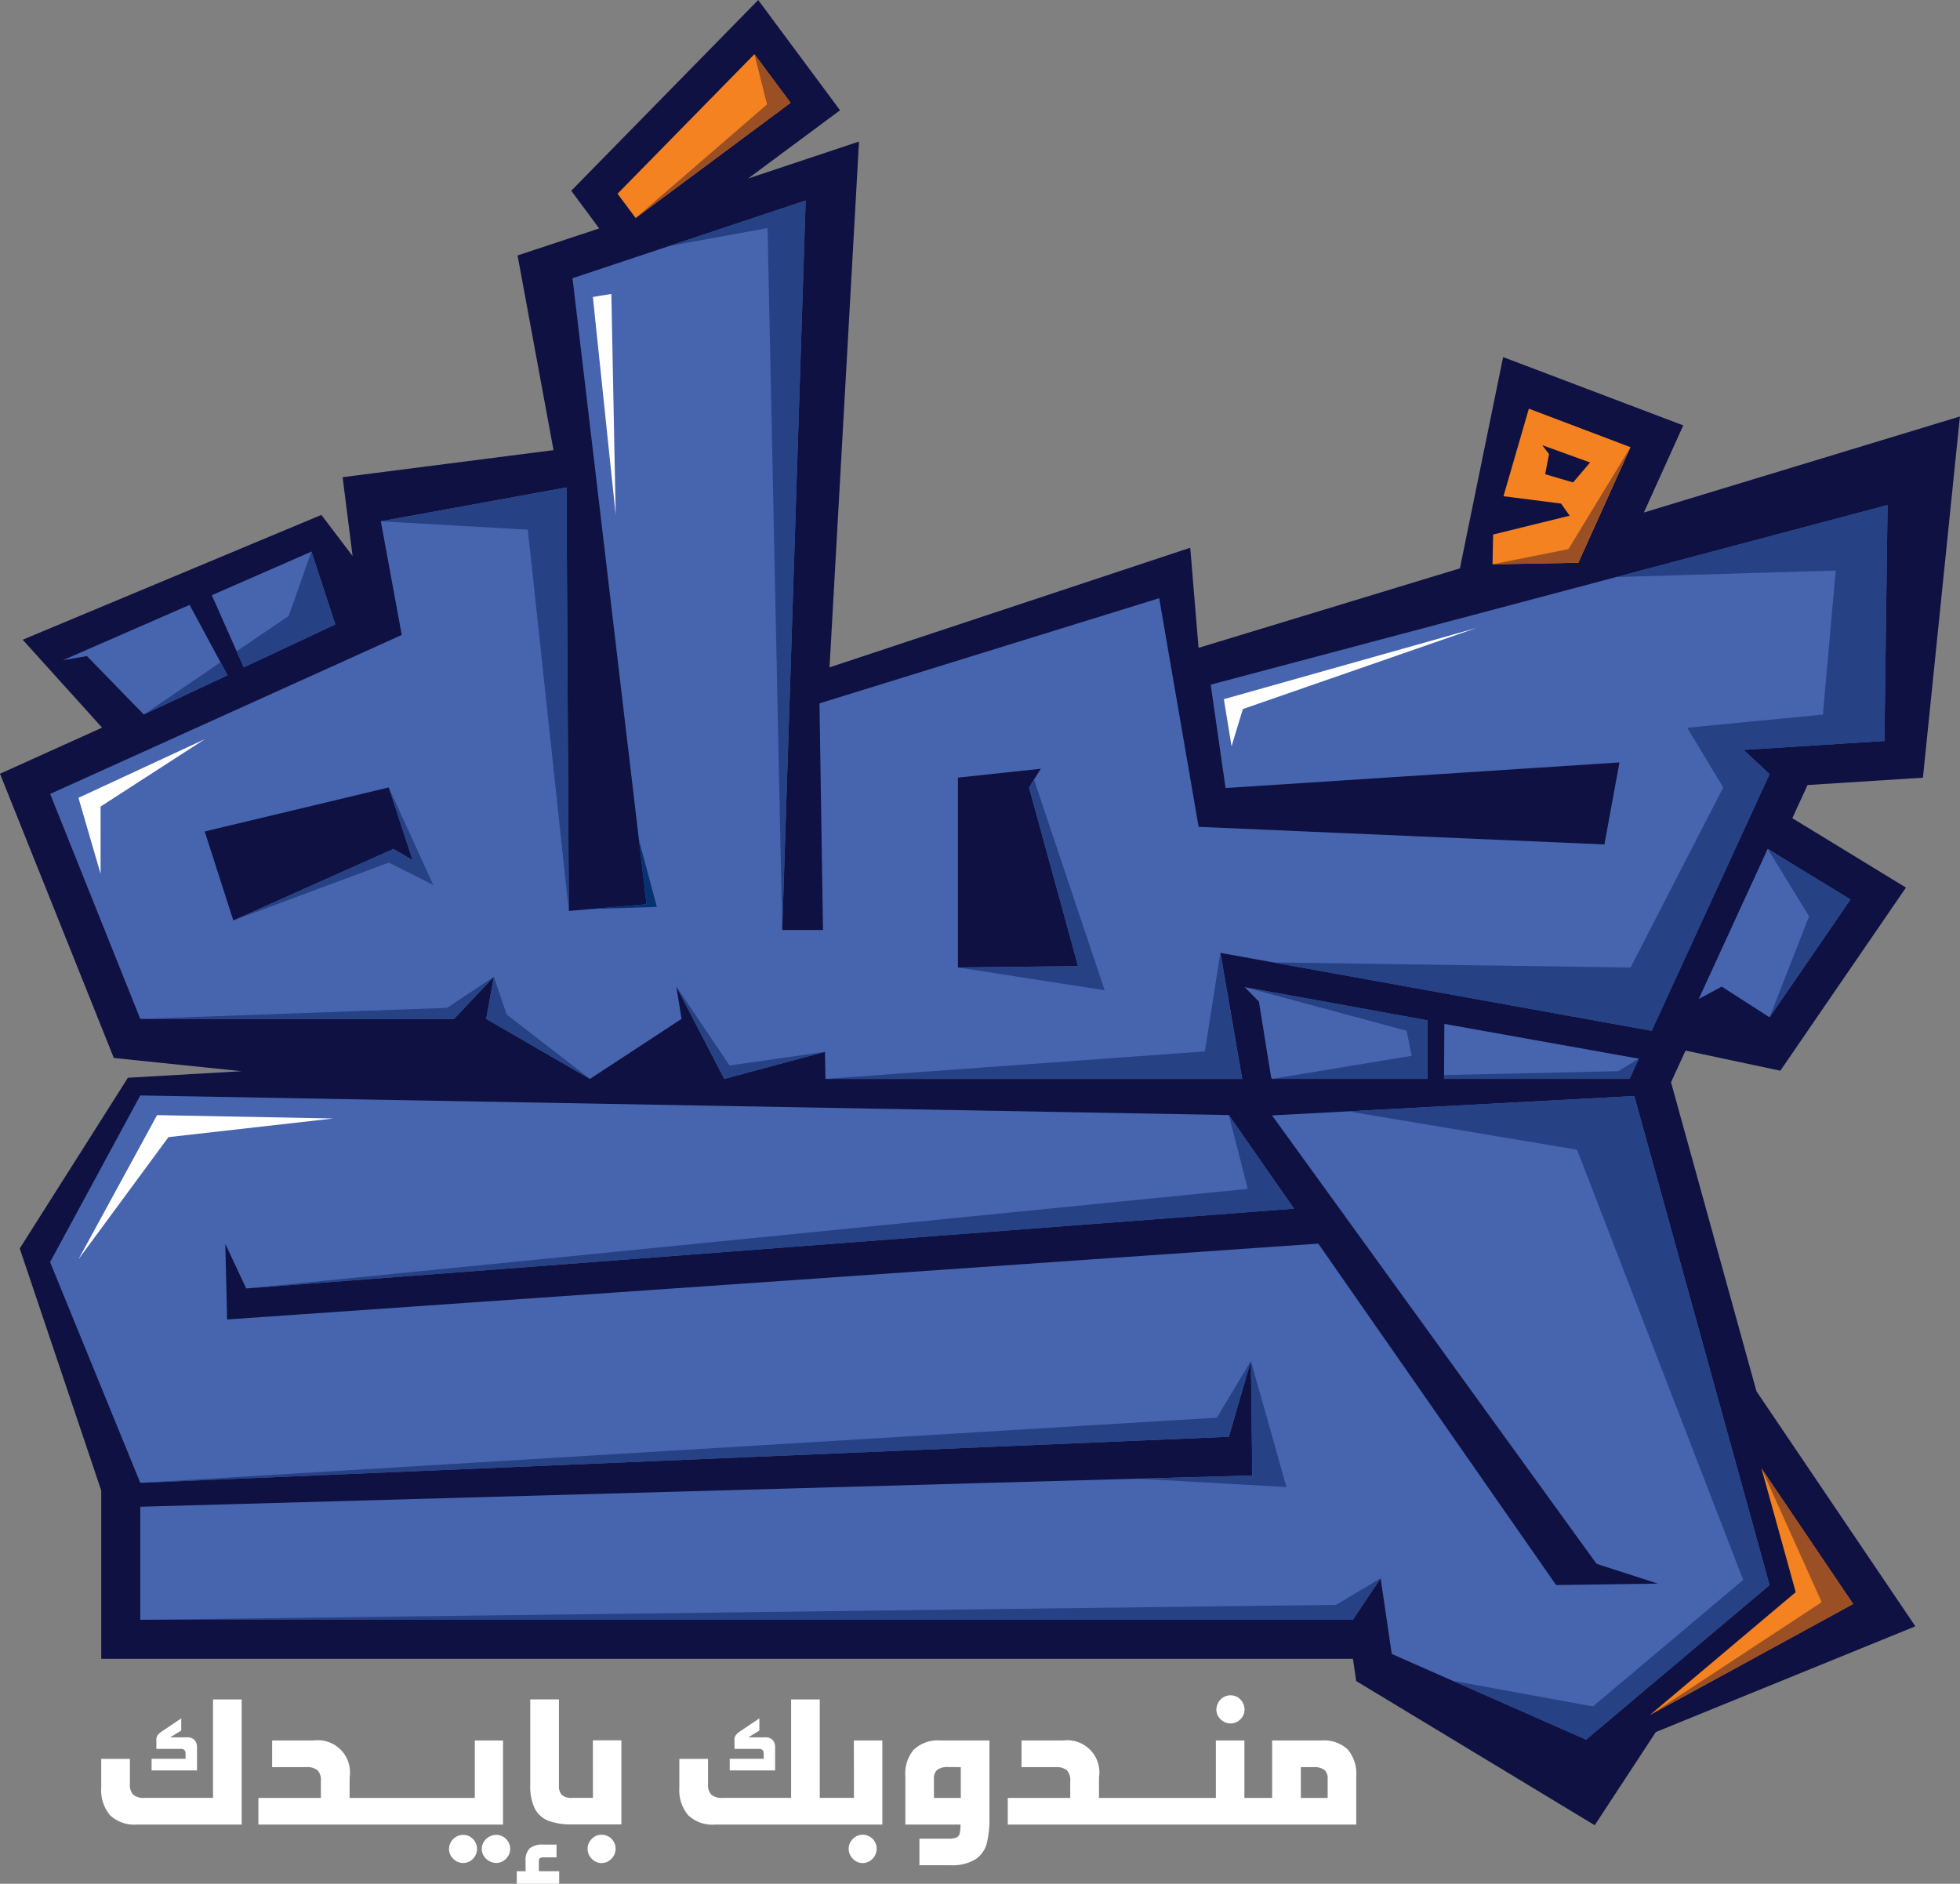 <svg xmlns="http://www.w3.org/2000/svg" width="83.238" height="80" viewBox="0 0 83.238 80">
  <rect x="0" y="0" width="83.238" height="80" fill="#808080" stroke="none"/>
  <g id="Group_18679" data-name="Group 18679" transform="translate(-107.317 -56.152)">
    <path id="Path_14925" data-name="Path 14925" d="M32.2,0l-7.94,8.1,1.187,1.6L21.98,10.847l1.527,8.268-8.957,1.149.424,3.349-1.326-1.747L.964,27.166,4.335,30.9,0,32.858l4.834,12.07,5.43.562-4.832.278L.838,53.019,4.3,63.3v7.146H57.458l.138.943,10.129,6.122,2.595-3.957,11.022-4.49-6.748-9.981L70.965,45.959l.618-1.345,4.024.855,5.335-7.777-4.826-2.947.647-1.408,4.9-.312,1.571-15.339L69.813,21.764l1.672-3.7-7.65-2.9L62,24.136,50.9,27.511l-.353-4.251L35.229,28.34l1.252-22.33L31.768,7.582l3.906-2.9Z" transform="translate(107.317 56.153)" fill="#0e1141"/>
    <path id="Path_14926" data-name="Path 14926" d="M254.362,196.966v2.488h-6.6l-.037-.066-.518-3.217-.605-.613Z" transform="translate(-86.426 -97.485)" fill="#4764af"/>
    <path id="Path_14927" data-name="Path 14927" d="M294.372,204.324l-.394.858H286.1v-.162l.012-2.173Z" transform="translate(-117.456 -103.213)" fill="#4764af"/>
    <path id="Path_14928" data-name="Path 14928" d="M82.946,237.826l-7.79,6.563L66.9,240.751l-.472-3.212-1.176,1.76h-51.5v-4.8l47.225-1.329-.059-4.856-.935,3.213-46.231,1.956-3.83-9.373,3.83-7.077,46.231.832,2.767,3.974-44.5,3.389-.886-1.892.077,3.21,46.34-3.221,10.1,14.5,4.316-.062-2.6-.84L61.816,217.88l15.385-.823Z" transform="translate(99.522 -114.36)" fill="#4764af"/>
    <path id="Path_14929" data-name="Path 14929" d="M47.2,112.366l-3.889,1.824-.3-.68-1.057-2.384,4.233-1.853Z" transform="translate(74.358 -29.697)" fill="#4764af"/>
    <path id="Path_14930" data-name="Path 14930" d="M19.435,122.824l-3.557,1.667-2.417-2.483-1.024.178,5.386-2.351,1.314,2.438.295.547Z" transform="translate(97.546 -37.995)" fill="#4764af"/>
    <path id="Path_14931" data-name="Path 14931" d="M87.968,52.652,59.222,60.28l.631,4.391,16.729-1.088-.64,3.483L58.71,66.318l-1.675-9.71L42.608,61.075l.149,9.625H41.026L42.02,39.72l-9.9,3.3,3.144,26.585-3.3.285-.1-17.986-7.885,1.438.888,4.827L9.936,64.921l3.827,9.554H27.091l1.687-1.786-.326,1.786,4.407,2.549,3.892-2.549L36.528,73.1l2.036,3.923,4.277-1.149.02,1.149h17.7l-.925-5.351L77.95,74.979l5.006-10.9-1.1-1.028,5.978-.381ZM24.515,67.257l-6.8,3.037L16.5,66.515l7.816-1.869,1.011,3.085Zm29.073,4.977-5.1.056V64.229l3.518-.377-.5.794Z" transform="translate(99.511 24.947)" fill="#4764af"/>
    <path id="Path_14932" data-name="Path 14932" d="M339.47,168.17l3.516,2.148-3.435,5.007-2.032-1.305-.979.529Z" transform="translate(-157.083 -75.969)" fill="#4764af"/>
    <path id="Path_14933" data-name="Path 14933" d="M297.246,80.959l-1.078,3.718,2.446.313.365.514-3.251.8-.025,1.266,3.644-.068,2.216-4.907Zm1.879,3.133-1.186-.35.164-.854-.288-.378,2.031.734Z" transform="translate(-125.001 -7.452)" fill="#f48220"/>
    <path id="Path_14934" data-name="Path 14934" d="M295.7,93.563l3.644-.068,2.216-4.906-2.633,4.328Z" transform="translate(-125 -13.446)" fill="#9a4f25"/>
    <path id="Path_14952" data-name="Path 14952" d="M117.459,169.356l2.28-.2-.322-2.726.76,2.841Z" transform="translate(15.036 -74.605)" fill="#063274"/>
    <path id="Path_14954" data-name="Path 14954" d="M333.086,296.154l-1.454-5.257,3.893,5.758-8.626,4.712Z" transform="translate(-149.508 -172.388)" fill="#f48220"/>
    <path id="Path_14955" data-name="Path 14955" d="M331.632,290.9l3.893,5.758-8.626,4.712,7.291-4.79Z" transform="translate(-149.508 -172.388)" fill="#9a4f25"/>
    <path id="Path_14960" data-name="Path 14960" d="M123.117,17.7l6.581-4.894-1.536-2.065-5.813,5.927Z" transform="translate(11.194 47.711)" fill="#f48220"/>
    <path id="Path_14961" data-name="Path 14961" d="M130.976,10.744l1.536,2.065L125.931,17.7l5.579-4.824Z" transform="translate(8.381 47.711)" fill="#9a4f25"/>
    <path id="Path_14976" data-name="Path 14976" d="M350.209,168.17l3.516,2.148-3.435,5.007,1.678-4.295Z" transform="translate(-167.822 -75.969)" fill="#274185"/>
    <path id="Path_15244" data-name="Path 15244" d="M266.721,103.108l11.528-3.059-.132,10.021-5.978.381,1.1,1.028-5.006,10.9-16.1-2.906,15.2.217,3.936-7.645-1.528-2.538,5.762-.559.544-6.116Z" transform="translate(-90.77 -22.45)" fill="#274185"/>
    <path id="Path_15245" data-name="Path 15245" d="M192.822,154.794l2.075,7.589-5.1.056,6.232.968-3-8.942Z" transform="translate(-41.799 -65.202)" fill="#274185"/>
    <path id="Path_15246" data-name="Path 15246" d="M180.306,188.784l.925,5.351h-17.7l16.117-1.169Z" transform="translate(-21.162 -92.165)" fill="#274185"/>
    <path id="Path_15247" data-name="Path 15247" d="M132.569,41.654l5.8-1.934L137.372,70.7l-.623-29.808Z" transform="translate(3.165 24.946)" fill="#274185"/>
    <path id="Path_15248" data-name="Path 15248" d="M133.989,195.443l2.036,3.923,4.277-1.149-4.052.579Z" transform="translate(2.05 -97.396)" fill="#274185"/>
    <path id="Path_15249" data-name="Path 15249" d="M75.438,98.009l7.885-1.438.1,17.986-1.74-16.193Z" transform="translate(48.05 -19.718)" fill="#274185"/>
    <path id="Path_15250" data-name="Path 15250" d="M52.809,156l1.894,4.142-1.894-.948-6.6,2.454,6.8-3.037.811.474Z" transform="translate(71.016 -66.409)" fill="#274185"/>
    <path id="Path_15251" data-name="Path 15251" d="M100.726,197.857l-4.407-2.548.326-1.786.546,1.6Z" transform="translate(31.645 -95.887)" fill="#274185"/>
    <path id="Path_15252" data-name="Path 15252" d="M42.8,193.522l-1.687,1.786H27.789l13.028-.469Z" transform="translate(85.485 -95.886)" fill="#274185"/>
    <path id="Path_15253" data-name="Path 15253" d="M267.074,217.788l12.157-.65,5.744,20.769-7.79,6.563-5.676-2.5,5.967,1.09,6.378-5.372L276.8,219.418Z" transform="translate(-102.508 -114.441)" fill="#274185"/>
    <path id="Path_15254" data-name="Path 15254" d="M90.518,220.918l2.767,3.974-44.5,3.389,42.534-4.231Z" transform="translate(68.986 -117.41)" fill="#274185"/>
    <path id="Path_15255" data-name="Path 15255" d="M27.788,274.834l46.231-1.956.935-3.213-1.443,2.4Z" transform="translate(85.485 -155.709)" fill="#274185"/>
    <path id="Path_15256" data-name="Path 15256" d="M80.463,312.686l-1.176,1.76h-51.5l50.784-.634Z" transform="translate(85.486 -189.507)" fill="#274185"/>
    <path id="Path_15257" data-name="Path 15257" d="M225.483,274.658l6.3.354-1.508-5.346.059,4.856Z" transform="translate(-69.832 -155.709)" fill="#274185"/>
    <path id="Path_15258" data-name="Path 15258" d="M31.749,131.207l.294.547-3.553,1.671Z" transform="translate(84.934 -46.929)" fill="#274185"/>
    <path id="Path_15259" data-name="Path 15259" d="M51.071,112.366l-3.889,1.824-.3-.68,2.214-1.505.962-2.732Z" transform="translate(70.483 -29.697)" fill="#274185"/>
    <path id="Path_15260" data-name="Path 15260" d="M294.372,209.734l-.394.858H286.1v-.162l7.392-.166Z" transform="translate(-117.456 -108.623)" fill="#274185"/>
    <path id="Path_15261" data-name="Path 15261" d="M246.605,195.556l7.757,1.41v2.488h-6.6l5.936-.981-.22-1.062Z" transform="translate(-86.426 -97.485)" fill="#274185"/>
    <g id="Group_18677" data-name="Group 18677" transform="translate(111.616 128.147)">
      <path id="Path_15262" data-name="Path 15262" d="M24.8,340.862H21.892a.7.7,0,0,1-.478-.132.6.6,0,0,1-.144-.455v-1.07H20.052v1.221a1.662,1.662,0,0,0,.37,1.169,1.5,1.5,0,0,0,1.152.4h4.442v-5.313H24.8Z" transform="translate(-20.052 -336.506)" fill="#fff"/>
      <path id="Path_15263" data-name="Path 15263" d="M31.961,341.686a.468.468,0,0,0-.105-.331.438.438,0,0,0-.335-.113h-.7l.471-.288v-.518l-.805.541a.789.789,0,0,0-.2.177.339.339,0,0,0-.053.2v.378h1.019a.252.252,0,0,1,.171.046.211.211,0,0,1,.051.16v.214H30.032v.494h1.929Z" transform="translate(-27.893 -339.457)" fill="#fff"/>
      <path id="Path_15264" data-name="Path 15264" d="M61.581,344.81h-1.2v2.439H55.065v-.868a1.367,1.367,0,0,0-1.521-1.571h-1.77v1.132h1.443a.707.707,0,0,1,.483.132.6.6,0,0,1,.144.459v.716H51.191v1.132h10.39Z" transform="translate(-44.516 -342.892)" fill="#fff"/>
      <path id="Path_15265" data-name="Path 15265" d="M89.885,363.6a.565.565,0,0,0-.3-.082.574.574,0,0,0-.3.082.615.615,0,0,0-.22.22.582.582,0,0,0-.082.3.562.562,0,0,0,.082.29.615.615,0,0,0,.22.22.574.574,0,0,0,.3.082.554.554,0,0,0,.294-.082.616.616,0,0,0,.214-.218.569.569,0,0,0,.08-.292.6.6,0,0,0-.078-.3.591.591,0,0,0-.214-.22" transform="translate(-74.213 -357.591)" fill="#fff"/>
      <path id="Path_15266" data-name="Path 15266" d="M96.362,363.6a.547.547,0,0,0-.29-.082.631.631,0,0,0-.539.3.57.57,0,0,0-.084.3.547.547,0,0,0,.084.292.635.635,0,0,0,.539.3.541.541,0,0,0,.286-.082.627.627,0,0,0,.216-.22.562.562,0,0,0,.082-.29.593.593,0,0,0-.08-.3.611.611,0,0,0-.214-.22" transform="translate(-79.288 -357.591)" fill="#fff"/>
      <path id="Path_15267" data-name="Path 15267" d="M103.319,366.158q0-.113.053-.144a.375.375,0,0,1,.181-.031h.517v-.541h-.56a.836.836,0,0,0-.582.163.712.712,0,0,0-.173.537v.432h-.373v.533h1.8v-.533h-.863Z" transform="translate(-84.734 -359.102)" fill="#fff"/>
      <path id="Path_15268" data-name="Path 15268" d="M107.711,340.862h-.883a.614.614,0,0,1-.436-.123.573.573,0,0,1-.124-.418v-3.641H105.05v3.641a2.171,2.171,0,0,0,.189.988,1.1,1.1,0,0,0,.583.525,2.694,2.694,0,0,0,.923.155c.014,0,.024,0,.039,0h2.136v-3.571h-1.21Z" transform="translate(-86.83 -336.506)" fill="#fff"/>
      <path id="Path_15269" data-name="Path 15269" d="M117.3,363.565a.582.582,0,0,0-.3-.082.557.557,0,0,0-.292.082.623.623,0,0,0-.218.22.567.567,0,0,0-.082.294.586.586,0,0,0,.082.3.635.635,0,0,0,.218.224.548.548,0,0,0,.292.084.572.572,0,0,0,.3-.084.614.614,0,0,0,.218-.224.6.6,0,0,0,.08-.3.574.574,0,0,0-.08-.3.6.6,0,0,0-.218-.218" transform="translate(-95.754 -357.563)" fill="#fff"/>
      <path id="Path_15270" data-name="Path 15270" d="M146.5,341.686a.468.468,0,0,0-.105-.331.438.438,0,0,0-.335-.113h-.7l.471-.288v-.518l-.805.541a.788.788,0,0,0-.2.177.339.339,0,0,0-.053.2v.378h1.019a.252.252,0,0,1,.171.046.211.211,0,0,1,.051.16v.214h-1.443v.494H146.5Z" transform="translate(-117.88 -339.457)" fill="#fff"/>
      <path id="Path_15271" data-name="Path 15271" d="M142.006,340.862h-1.451v-4.181h-1.217v4.181h-2.906a.7.7,0,0,1-.478-.132.6.6,0,0,1-.144-.455v-1.07h-1.218v1.221a1.661,1.661,0,0,0,.37,1.169,1.5,1.5,0,0,0,1.151.4h7.1v-3.571h-1.21Z" transform="translate(-110.04 -336.506)" fill="#fff"/>
      <path id="Path_15272" data-name="Path 15272" d="M169.019,363.565a.582.582,0,0,0-.3-.082.557.557,0,0,0-.292.082.623.623,0,0,0-.218.22.567.567,0,0,0-.082.294.586.586,0,0,0,.082.3.635.635,0,0,0,.218.224.548.548,0,0,0,.292.084.572.572,0,0,0,.3-.084.614.614,0,0,0,.218-.224.6.6,0,0,0,.08-.3.575.575,0,0,0-.08-.3.605.605,0,0,0-.218-.218" transform="translate(-136.385 -357.563)" fill="#fff"/>
      <path id="Path_15273" data-name="Path 15273" d="M179.723,345.191a1.588,1.588,0,0,0-.364,1.136v2.054H181.7a1.576,1.576,0,0,1-.033.381.248.248,0,0,1-.138.169.862.862,0,0,1-.338.049h-1.233v1.128h1.3a1.918,1.918,0,0,0,1.077-.249,1.165,1.165,0,0,0,.483-.681,4.358,4.358,0,0,0,.113-1.124V344.81h-2.077a1.491,1.491,0,0,0-1.126.381m1.986.751v1.307h-1.14v-.8a.481.481,0,0,1,.142-.395.761.761,0,0,1,.473-.115Z" transform="translate(-145.21 -342.892)" fill="#fff"/>
      <path id="Path_15274" data-name="Path 15274" d="M241.285,336.977a.574.574,0,0,0,.3.082.565.565,0,0,0,.3-.082.614.614,0,0,0,.216-.216.544.544,0,0,0,.08-.282.622.622,0,0,0-.08-.309.6.6,0,0,0-.216-.224.565.565,0,0,0-.3-.082.574.574,0,0,0-.3.082.618.618,0,0,0-.3.533.534.534,0,0,0,.082.282.625.625,0,0,0,.22.216" transform="translate(-193.626 -335.864)" fill="#fff"/>
      <path id="Path_15275" data-name="Path 15275" d="M214.1,345.191a1.492,1.492,0,0,0-1.126-.381H210.89v2.439h-1.179V344.81H208.5v2.439h-4.963v-.868a1.367,1.367,0,0,0-1.521-1.571h-1.77v1.132h1.443a.706.706,0,0,1,.482.132.6.6,0,0,1,.144.459v.716h-2.653v1.132h14.8v-2.054a1.588,1.588,0,0,0-.364-1.136m-.85,2.058h-1.14v-1.307h.529a.753.753,0,0,1,.469.115.482.482,0,0,1,.142.395Z" transform="translate(-161.163 -342.892)" fill="#fff"/>
    </g>
    <g id="Group_18678" data-name="Group 18678" transform="translate(110.647 68.634)">
      <path id="Path_15276" data-name="Path 15276" d="M26.358,221.062l-7.482-.143-3.341,6.127,3.824-5.192Z" transform="translate(-15.535 -186.045)" fill="#fff"/>
      <path id="Path_15277" data-name="Path 15277" d="M242.8,129.424l-.327-2L253.2,124.4l-9.919,3.443Z" transform="translate(-193.828 -110.214)" fill="#fff"/>
      <path id="Path_15278" data-name="Path 15278" d="M117.459,58.361l.969,9.254-.183-9.385Z" transform="translate(-95.611 -58.23)" fill="#fff"/>
      <path id="Path_15279" data-name="Path 15279" d="M20.9,146.455l-5.363,2.488.94,3.229v-2.858Z" transform="translate(-15.535 -127.544)" fill="#fff"/>
    </g>
  </g>
</svg>

